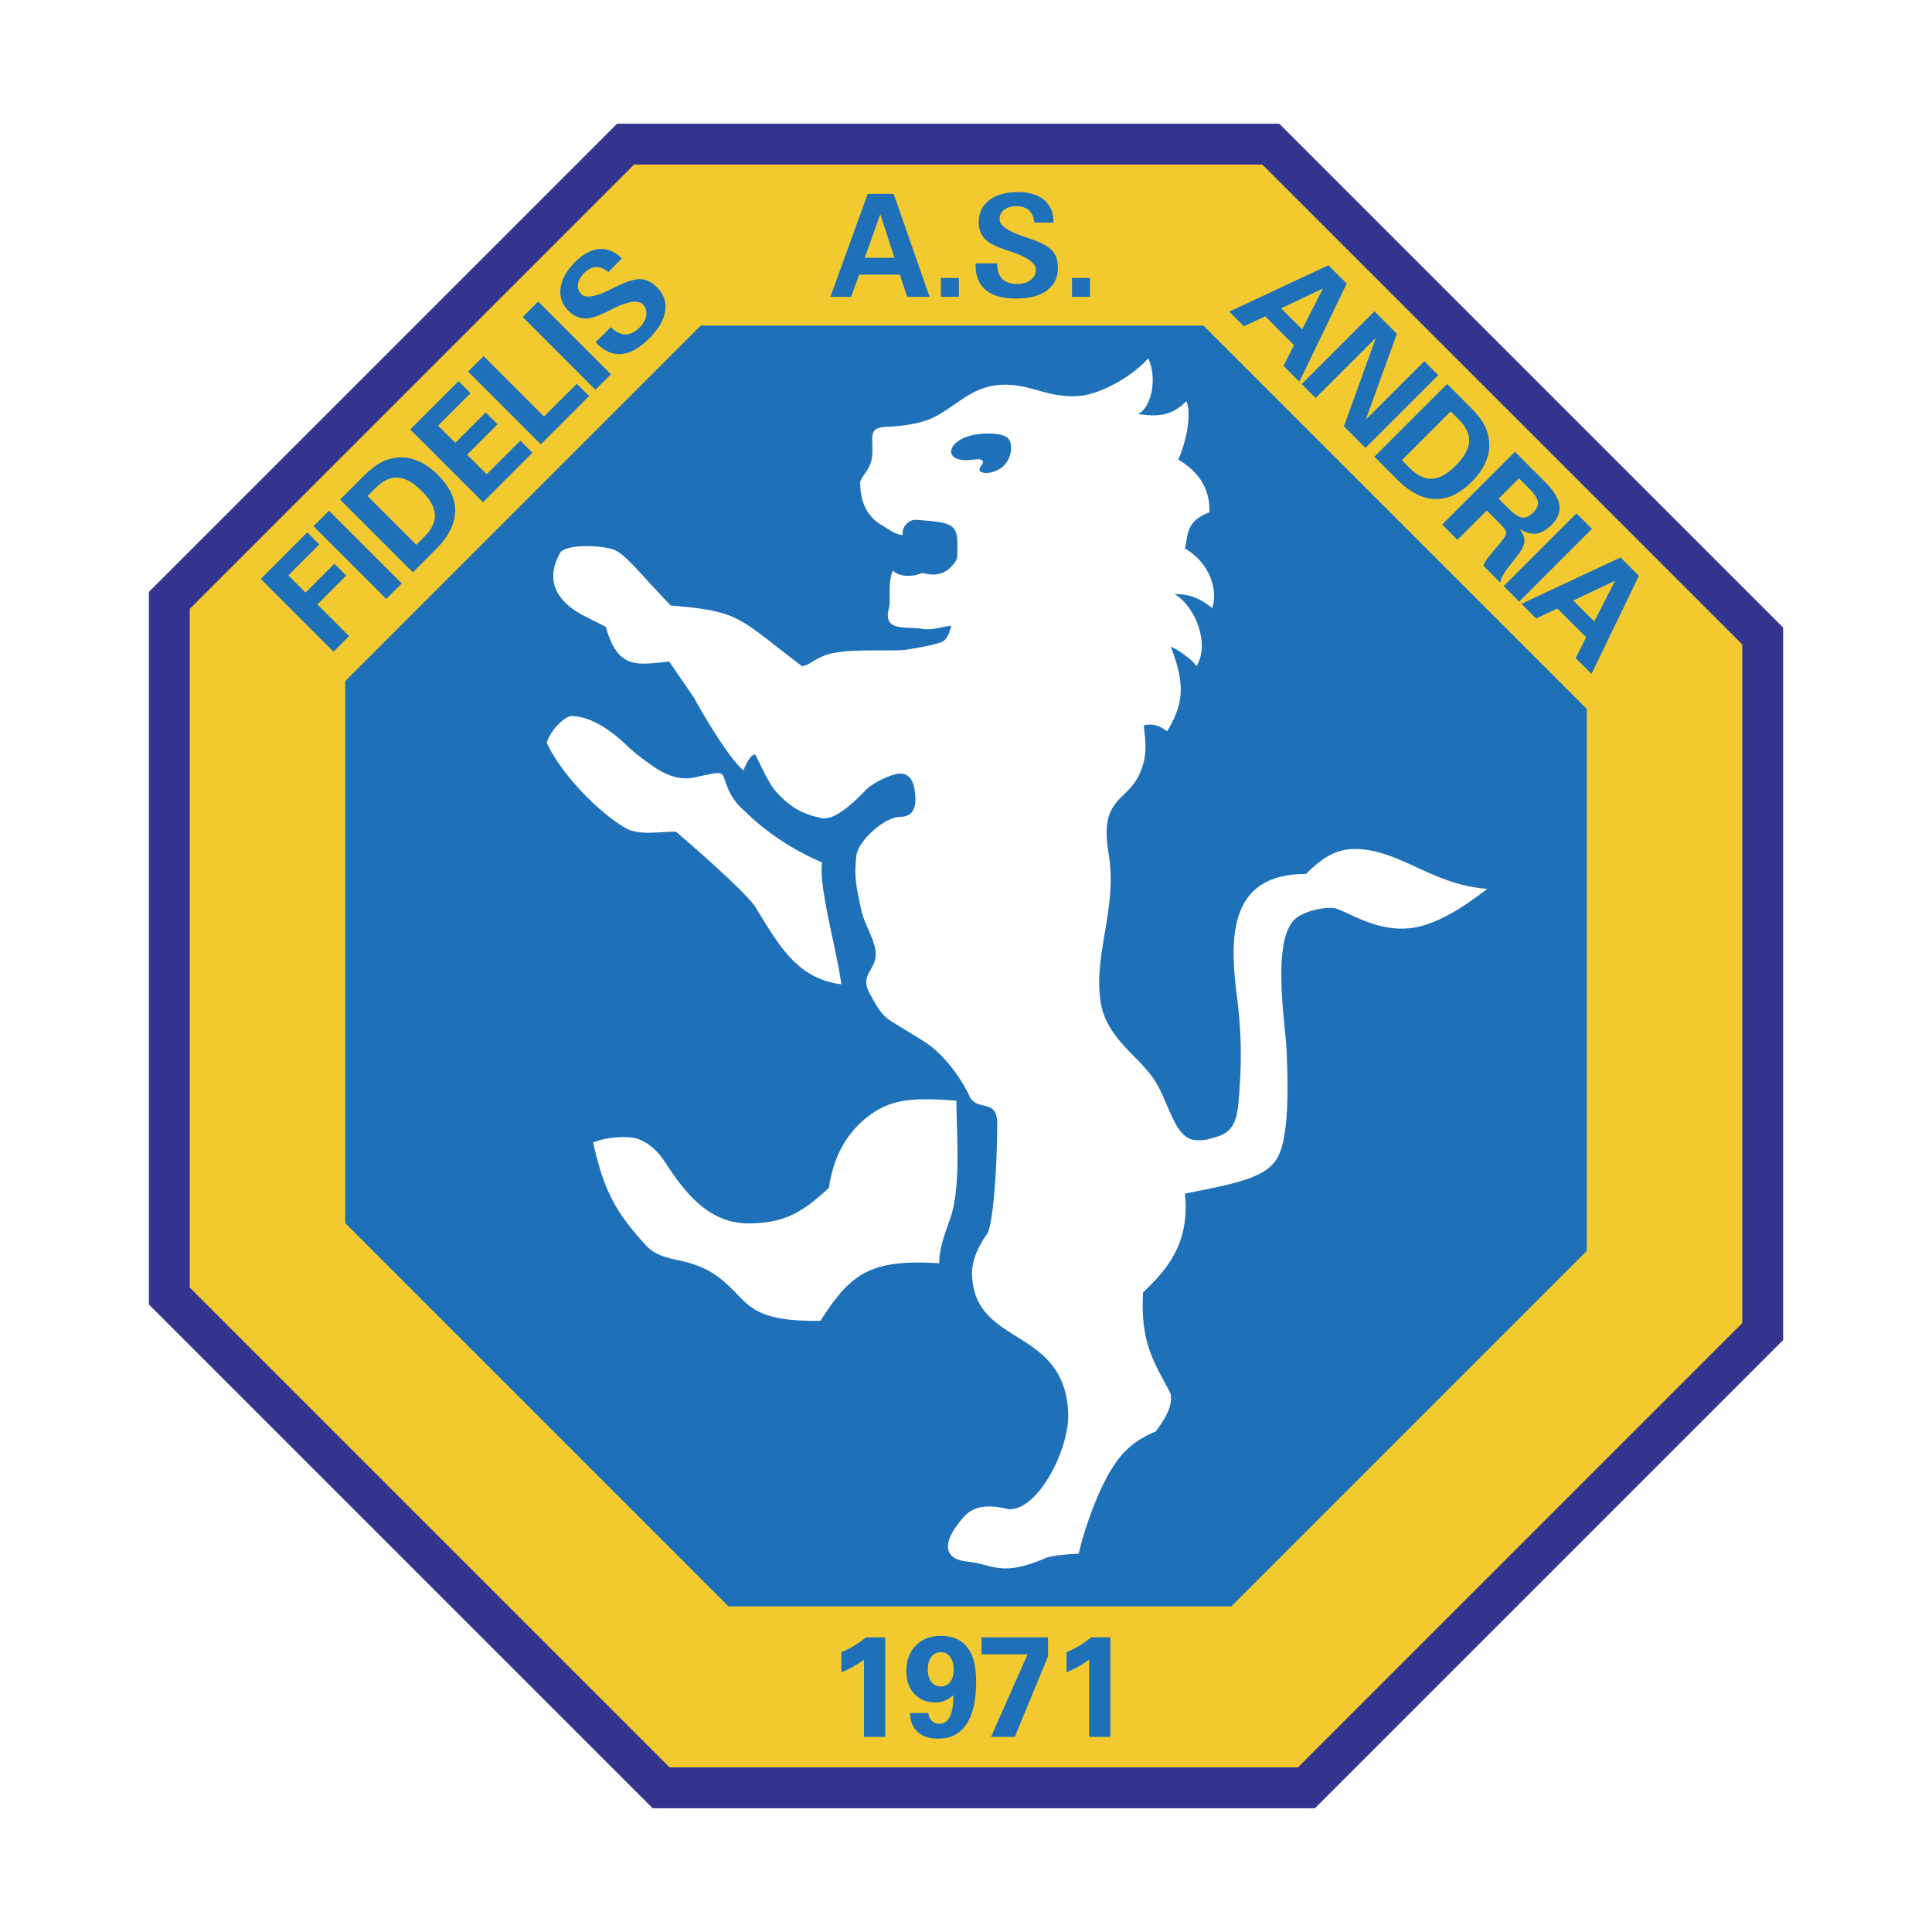 <svg xmlns="http://www.w3.org/2000/svg" width="2500" height="2500" viewBox="0 0 192.756 192.756"><g fill-rule="evenodd" clip-rule="evenodd"><path fill="#fff" d="M0 0h192.756v192.756H0V0z"/><path fill="#33348e" d="M61.569 12.341L14.854 59.056v71.09l50.269 50.268h66.065l46.714-46.713V62.61l-50.269-50.269H61.569z"/><path d="M125.943 16.419l47.881 47.88v67.712c-1.148 1.146-43.178 43.178-44.326 44.324H66.811l-47.88-47.879V60.745l44.327-44.326h62.685z" fill="#f2ca30"/><path d="M34.444 67.956l35.469-35.469h50.161l38.238 38.238v54.076l-35.471 35.469h-50.16l-38.238-38.238V67.956h.001zm24.977-33.8l1.521-1.521c.482.482.965.726 1.445.732.482.005.961-.231 1.441-.712.383-.383.602-.79.653-1.221.052-.429-.065-.789-.354-1.077-.455-.456-1.448-.31-2.972.441-.102.049-.174.087-.216.109a8.033 8.033 0 0 0-.199.098c-.846.427-1.515.675-2.007.747a2.091 2.091 0 0 1-1.048-.107 2.575 2.575 0 0 1-.944-.614c-.651-.652-.922-1.417-.812-2.293.113-.875.594-1.739 1.447-2.593.798-.797 1.6-1.229 2.409-1.297.81-.067 1.547.234 2.218.904l.038.039-1.349 1.349c-.41-.343-.82-.508-1.231-.488-.412.018-.807.215-1.183.591-.365.365-.57.738-.618 1.119a1.15 1.15 0 0 0 .351.996c.44.44 1.45.257 3.031-.551l.122-.062c1.217-.611 2.117-.91 2.707-.895s1.149.289 1.68.82c.675.676.946 1.463.813 2.362-.136.899-.664 1.81-1.586 2.731-.958.958-1.875 1.479-2.752 1.56-.875.082-1.712-.274-2.505-1.067l-.1-.1zm-.014 4.732l-7.26-7.259 1.546-1.546 7.26 7.26-1.546 1.545zm-5.447 5.446l-7.259-7.26 1.546-1.546 6.029 6.03 3.273-3.273 1.23 1.23-4.819 4.819zm-5.769 5.769l-7.259-7.259 4.815-4.815 1.201 1.201-3.239 3.239 1.714 1.714 3.037-3.038 1.182 1.181-3.038 3.037 1.953 1.953 3.352-3.352 1.211 1.211-4.929 4.928zm-9.653 9.654l-7.26-7.26 1.545-1.545 7.26 7.259-1.545 1.546zm-5.265 5.265l-7.26-7.259 4.647-4.648 1.201 1.201-3.091 3.092 1.714 1.713 2.88-2.879 1.181 1.181-2.88 2.879 3.164 3.164-1.556 1.556zm73.68-35.411v-1.879h1.797v1.879h-1.797zm-9.617-3.335h2.15c0 .682.168 1.195.502 1.54.338.344.844.515 1.523.515.543 0 .984-.133 1.326-.401.34-.267.512-.604.512-1.013 0-.644-.807-1.242-2.414-1.789-.107-.038-.186-.062-.23-.076a5.847 5.847 0 0 0-.209-.071c-.902-.297-1.549-.594-1.949-.891a2.14 2.14 0 0 1-.666-.817 2.585 2.585 0 0 1-.232-1.103c0-.922.35-1.654 1.049-2.195.697-.54 1.648-.811 2.855-.811 1.129 0 2 .261 2.621.787.619.524.928 1.259.928 2.207v.055h-1.908c-.047-.533-.221-.939-.523-1.216-.305-.278-.723-.419-1.256-.419-.516 0-.924.119-1.229.354a1.152 1.152 0 0 0-.455.953c0 .623.844 1.207 2.533 1.753.059.019.104.033.129.043 1.293.427 2.143.853 2.549 1.28.404.428.607 1.017.607 1.768 0 .956-.365 1.704-1.096 2.246-.73.539-1.748.81-3.053.81-1.354 0-2.371-.281-3.049-.844-.676-.561-1.016-1.404-1.016-2.525v-.14h.001zm-3.462 3.335v-1.879h1.796v1.879h-1.796zm56.151 28.865l7.26-7.26 1.545 1.546-7.26 7.26-1.545-1.546zm-20.156-20.155l7.26-7.26 2.24 2.239-3.105 8.569 5.838-5.836 1.393 1.393-7.26 7.259-2.15-2.15 3.188-8.831-6.01 6.009-1.394-1.392zM41.192 57.103l-7.259-7.26 2.27-2.27c.606-.607 1.14-1.047 1.604-1.319a4.529 4.529 0 0 1 1.481-.556 4.158 4.158 0 0 1 2.252.224c.744.284 1.458.769 2.144 1.455 1.188 1.188 1.763 2.411 1.727 3.673-.035 1.258-.686 2.521-1.949 3.783l-2.27 2.27zm.345-2.748l.783-.783c.748-.748 1.104-1.49 1.065-2.228-.038-.736-.47-1.519-1.3-2.35-.85-.85-1.648-1.298-2.393-1.344s-1.492.306-2.24 1.054l-.783.783 4.868 4.868zm41.314-24.744l3.723-10.267h2.59l3.578 10.267h-2.233l-.732-2.208h-4.058l-.801 2.208h-2.067zm3.424-3.891h2.965l-1.412-4.351-1.553 4.351zm36.368 5.373l9.893-4.627 1.83 1.831-4.729 9.79-1.58-1.579 1.043-2.078-2.869-2.87-2.127.995-1.461-1.462zm5.171-.33l2.098 2.096 2.078-4.074-4.176 1.978zm9.305 14.807l7.26-7.26 2.27 2.27c.607.606 1.047 1.141 1.318 1.604.273.463.459.956.557 1.48a4.158 4.158 0 0 1-.223 2.252c-.285.745-.77 1.459-1.455 2.145-1.188 1.188-2.412 1.763-3.674 1.727-1.258-.035-2.52-.686-3.783-1.949l-2.27-2.269zm2.746.345l.783.783c.748.748 1.492 1.104 2.229 1.064.736-.036 1.52-.47 2.35-1.3.85-.85 1.297-1.648 1.344-2.393.045-.744-.307-1.492-1.053-2.24l-.783-.783-4.87 4.869zm4.02 6.42l7.26-7.259 3.018 3.017c.844.844 1.314 1.611 1.416 2.304.104.692-.16 1.353-.787 1.979-.516.516-1.023.803-1.529.861-.506.059-1.064-.099-1.674-.474.354.44.523.85.506 1.231-.016.382-.23.835-.645 1.368l-.92 1.177c-.252.33-.449.624-.586.879a2.386 2.386 0 0 0-.262.713l-1.684-1.683c.051-.154.125-.312.227-.474.1-.163.252-.368.459-.613l.996-1.201c.4-.482.6-.818.592-1.012-.008-.191-.207-.482-.6-.874l-1.338-1.339-2.924 2.923-1.525-1.523zm5.631-2.578l.914.915c.576.575 1.043.896 1.406.961.359.065.723-.085 1.092-.453.389-.39.559-.762.508-1.114-.049-.353-.373-.828-.973-1.426l-.916-.916-2.031 2.033zm2.277 10.487l9.893-4.627 1.83 1.831-4.729 9.79-1.58-1.579 1.043-2.079-2.869-2.87-2.127.995-1.461-1.461zm5.172-.331l2.098 2.097 2.078-4.074-4.176 1.977zm-48.297 113.378v-7.701c-.453.318-.863.576-1.23.775s-.709.354-1.031.465v-1.99c.488-.209.936-.436 1.336-.68.404-.242.777-.51 1.115-.803h1.928v9.934h-2.118zm-9.793 0l3.65-8.242H97.93v-1.691h6.635v1.895l-3.32 8.039h-2.37v-.001zm-12.672 0v-7.701a13.05 13.05 0 0 1-1.231.775c-.368.199-.71.354-1.031.465v-1.99c.487-.209.934-.436 1.335-.68.404-.242.777-.51 1.114-.803h1.93v9.934h-2.117zm8.917-4.162a3.218 3.218 0 0 1-.867.543 2.309 2.309 0 0 1-.9.182c-.882 0-1.589-.283-2.125-.848-.534-.568-.8-1.324-.8-2.271 0-1.062.313-1.916.943-2.557.63-.645 1.461-.965 2.495-.965 1.166 0 2.043.379 2.635 1.137.591.758.888 1.885.888 3.379 0 1.889-.318 3.316-.958 4.285-.639.967-1.58 1.451-2.823 1.451-.876 0-1.562-.223-2.055-.672-.492-.447-.742-1.074-.751-1.883h1.817c.048.336.164.598.354.787.193.189.435.285.732.285.47 0 .822-.232 1.06-.699.235-.467.354-1.156.354-2.072v-.082h.001zm-2.549-2.568c0 .525.116.938.349 1.242.23.305.547.457.946.457.396 0 .708-.15.938-.453.229-.301.344-.717.344-1.246 0-.514-.116-.93-.352-1.246-.235-.314-.539-.473-.917-.473-.404 0-.722.152-.957.459s-.351.726-.351 1.26z" fill="#1e71b8"/><path d="M83.942 98.203c-4.332-.562-6.11-3.673-8.574-7.697-.85-1.386-6.349-6.193-7.937-7.536-1.601 0-3.668.41-4.995-.346-2.867-1.633-6.574-5.609-7.888-8.521.403-1.364 1.97-2.794 2.575-2.65.684 0 2.654.276 5.351 2.866.885.851 1.856 1.546 2.614 2.081 1.394.983 2.432 1.261 3.442 1.256.531-.002 1.081-.17 1.697-.298 2.19-.457 1.749-.306 2.389 1.277.348.858.95 1.673 1.535 2.151.207.168 1.244 1.286 3.099 2.601a25.408 25.408 0 0 0 4.761 2.651c-.32 2.624 1.411 8.42 1.931 12.165zM59.175 113.992c1.203-.514 2.842-.609 3.742-.51 1.087.121 2.34.77 3.477 2.525 2.023 3.125 4.434 6.107 8.397 6.053 3.486-.049 5.261-1.086 7.911-3.551.377-2.646 1.447-5.156 3.74-6.99 2.294-1.832 4.418-2.061 8.979-1.703.026 3.523.445 8.389-.541 11.529-.347 1.105-1.151 2.809-1.177 4.695-2.85-.189-4.853-.037-6.422.52-2.295.812-3.67 2.488-5.423 5.213-6.354.113-7.103-1.471-8.837-3.18-1.138-1.123-2.41-2.246-5.294-2.852-1.273-.268-2.418-.57-3.18-1.389-3.224-3.461-4.312-5.684-5.372-10.36z" fill="#fff"/><path d="M81.728 81.56c-2.084-.429-3.128-1.392-4.004-2.252-.917-.899-1.452-2.211-2.375-4.035-.444 0-.936.924-1.166 1.599-1.409-1.169-3.873-5.299-4.896-7.172-.138-.251-1.707-2.486-2.513-3.693-3.19.299-5.105.872-6.336-3.469-1.91-.994-2.771-1.305-3.699-2.097-1.448-1.236-2.205-3.002-.775-5.415 1.026-.82 4.465-.571 5.382-.134 1.18.562 2.149 1.931 5.573 5.521 3.307.265 5.2.579 6.782 1.426 1.768.947 3.276 2.354 6.304 4.611.708 0 1.455-.933 2.981-1.263 2.091-.452 5.169-.213 7.199-.338.125-.008 2.783-.406 3.76-.793.587-.232.875-1.188.957-1.623-.799.061-1.92.479-2.87.311-1.616-.285-4.025.349-3.333-2.106.192-.68-.151-2.844.416-3.709.62.719 2.188.589 2.859.235.622.116 2.245.654 3.426-1.269.099-.16.125-.461.125-1.458 0-2.129-.477-2.321-4.131-2.572-.662-.045-1.435.614-1.337 1.517-.874-.081-1.406-.605-2.042-.962-1.453-.815-2.195-2.296-2.195-4.262.01-.547 1.085-1.342 1.192-2.637.156-1.885-.494-2.836 1.375-2.93 1.892-.095 3.658-.346 5.027-1.081 2.167-1.162 3.684-3.059 6.698-3.125 2.844-.062 4.334 1.336 7.531 1.12 2.098-.142 5.295-1.913 6.912-3.75.961 2.021.275 4.987-1.027 5.549 1.693.234 3.246.349 4.832-1.279.604 1.409-.115 4.369-.814 5.817 2.961 1.767 3.123 3.975 3.123 5.267-2.426.915-2.123 2.33-2.447 3.611 2.51 1.461 3.316 4.181 2.721 5.953-1.326-1.071-2.354-1.403-3.764-1.403 2.15 1.278 3.557 5.078 2.168 7.228 0-.403-1.932-1.781-2.535-1.981 1.359 3.56 1.4 5.549-.375 8.452-.924-.732-1.598-.729-2.273-.632-.158.377.471 2.169-.178 4.108-1.121 3.737-4.404 2.661-3.383 8.695.916 5.417-1.508 9.955-.807 14.733.523 3.553 3.479 5.24 5.184 7.59 1.625 2.24 2.088 6.043 4.223 6.281.955.107 1.697-.182 2.271-.354 2.061-.615 2.029-2.574 2.205-4.922a44.53 44.53 0 0 0-.24-8.805c-.764-5.893-1.023-12.468 6.865-12.468 1.889-1.888 3.334-2.663 5.572-2.458 2.75.252 4.996 1.704 7.715 2.783 1.424.565 2.977 1.028 4.799 1.163-2.348 1.797-4.123 2.888-6.041 3.546-4.541 1.559-8.25-1.733-9.518-1.651-.986-.019-2.559.3-3.496 1.013-2.549 1.941-1.096 10.559-.982 13.028.131 2.92.318 8.121-.717 10.516-1.006 2.326-3.926 2.859-9.418 3.955.582 5.434-2.363 8.055-4.176 9.867-.287 5.34 1.268 7.119 2.75 10.102.273 1.406-.842 2.83-1.465 3.748-2.557 1.066-3.967 2.496-5.496 5.785-.885 1.9-1.709 4.285-2.219 6.43-.604 0-2.635.154-3.221.402-2.254.955-3.535 1.133-4.58 1.031-1.113-.105-1.961-.527-3.433-.668-1.211-.156-1.784-.695-1.799-1.473-.01-.605.317-1.354.943-2.174.855-1.121 1.681-2.422 5.13-1.559 3.016.09 6.07-6.143 5.922-9.6-.371-8.629-9.252-6.588-9.589-13.68-.06-1.244.378-2.623 1.503-4.205.559-.787 1.006-6.359 1.006-11.193-.07-1.217-.609-1.426-1.219-1.572-.611-.145-1.292-.227-1.647-1.186-.927-1.854-2.513-3.963-4.271-5.129-1.232-.814-2.994-1.799-3.717-2.322-.9-.652-1.459-1.848-1.833-2.502-1.13-1.982.647-2.352.564-4.127-.059-1.257-1.138-2.858-1.435-4.239-.505-2.353-.725-3.289-.507-5.392.163-1.565 2.788-3.857 4.26-3.921.729-.031 1.924-.101 1.579-2.604-.173-1.262-.713-1.708-1.409-1.725-.84-.021-2.747.883-3.497 1.656-1.621 1.671-3.373 3.192-4.634 2.72zm16.038-34.9c-.307.669 1.164.741 2.162-.009 1.129-.85 1.223-2.697.43-3.089-.846-.418-2.445-.366-3.473-.113-1.225.302-1.956.986-1.983 1.556-.031.66.688.895 1.461.906.681.01 1.548-.279 1.697.13.077.214-.199.412-.294.619z" fill="#fff"/></g></svg>